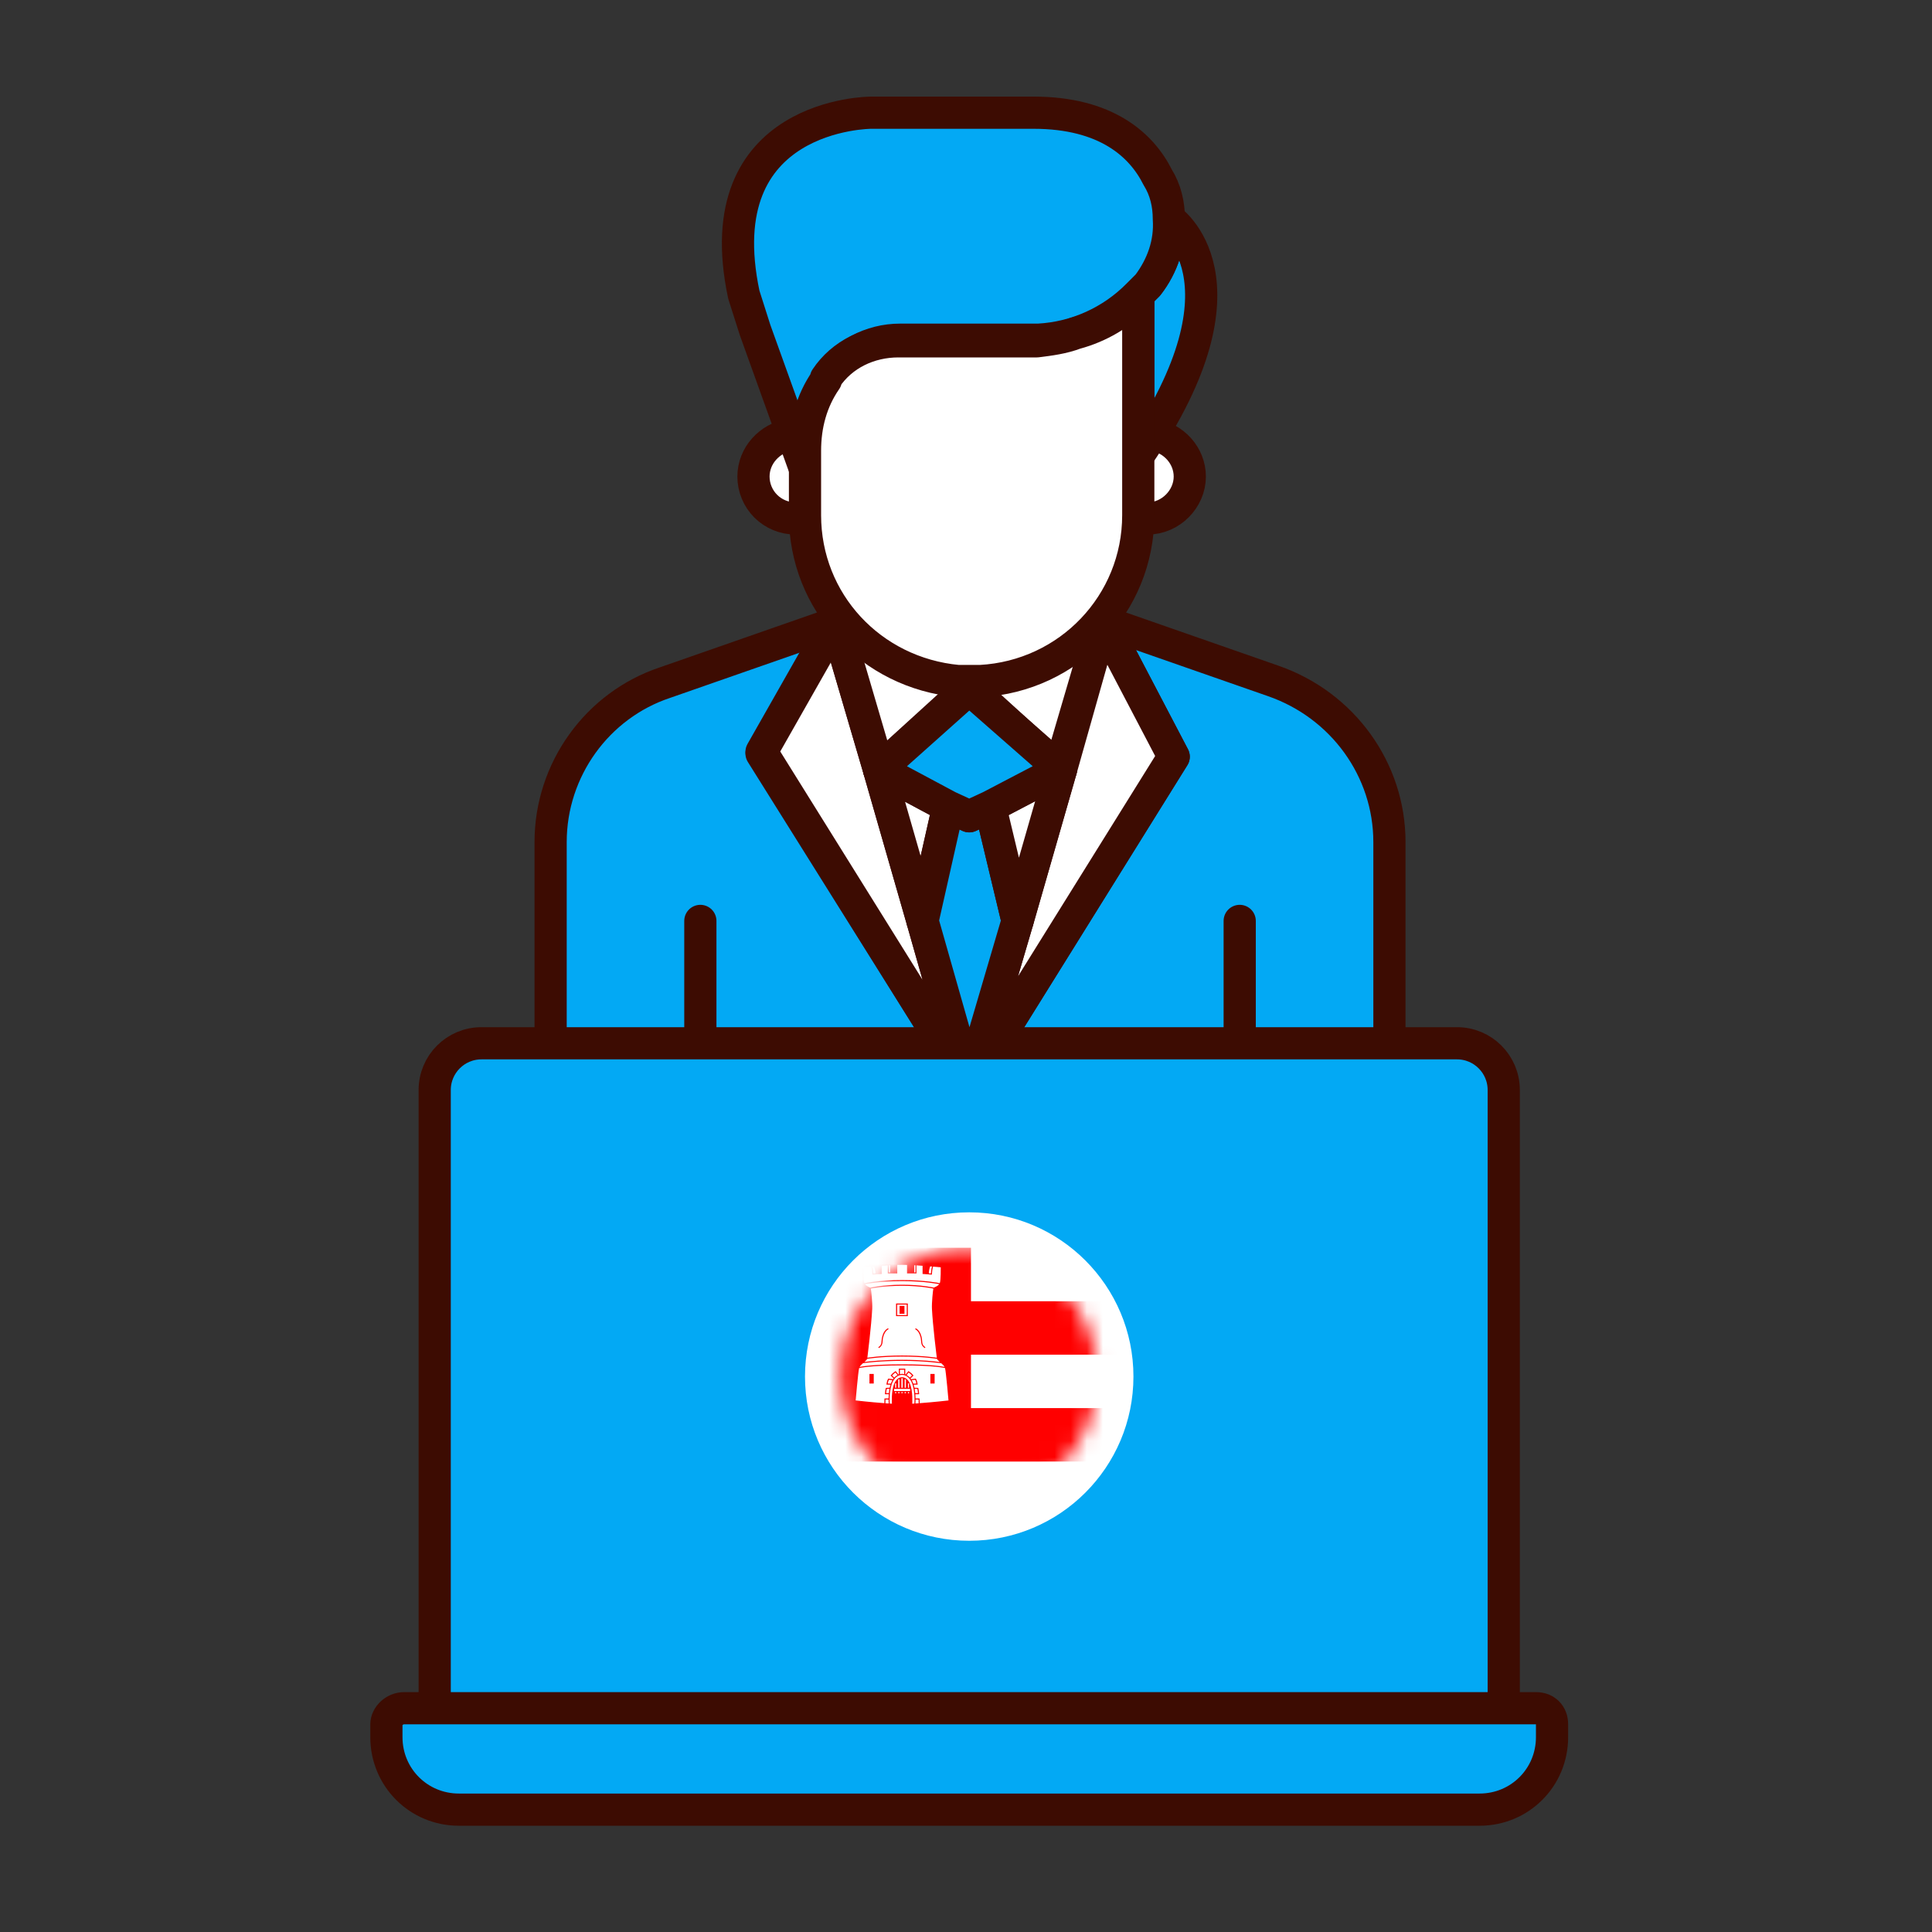 <svg width="120" height="120" viewBox="0 0 120 120" fill="none" xmlns="http://www.w3.org/2000/svg">
<rect x="0" y="0" width="120" height="120" fill="#333333" stroke="none"/>
<path d="M68.5 38.6C62.9 42.5 57.3 42.6 51.9 38.6L55 37.5V34.6C58.358 35.919 62.072 36.025 65.5 34.9V37.5L68.5 38.6Z" fill="#F4F4F4" stroke="#3D0C02" stroke-width="2" stroke-linecap="round" stroke-linejoin="round"/>
<path d="M86.3 52.3V70.8H34.2V52.3C34.2 47.8 37.1 43.8 41.3 42.4L51.9 38.7L47.3 46.8L60.2 67.4L72.9 47L68.5 38.6L79.1 42.3C83.4 43.8 86.3 47.8 86.3 52.3Z" fill="#03A9F4" stroke="#3D0C02" stroke-width="2" stroke-linecap="round" stroke-linejoin="round"/>
<path d="M54.6 34.7V34.6" stroke="#3D0C02" stroke-width="2" stroke-linecap="round" stroke-linejoin="round"/>
<path d="M72.9 47L60.2 67.4L63.2 57.2L65.9 47.8L68.5 38.6L72.9 47ZM60.2 67.4L47.3 46.7L51.9 38.6L54.6 47.8L57.3 57.2L60.2 67.4Z" fill="white"/>
<path d="M60.2 67.4L72.9 47L68.5 38.6L65.9 47.8L63.2 57.2L60.2 67.4ZM60.2 67.4L47.3 46.7L51.9 38.6L54.6 47.8L57.3 57.2L60.2 67.4Z" stroke="#3D0C02" stroke-width="2" stroke-linecap="round" stroke-linejoin="round"/>
<path d="M58.9 50.1L57.3 57.2L54.6 47.8L58.9 50.1Z" fill="white" stroke="#3D0C02" stroke-width="2" stroke-linecap="round" stroke-linejoin="round"/>
<path d="M63.2 57.2L60.2 67.4L57.3 57.2L58.9 50.1L60.2 50.7L61.5 50.1L63.2 57.2Z" fill="#03A9F4" stroke="#3D0C02" stroke-width="2" stroke-linecap="round" stroke-linejoin="round"/>
<path d="M65.9 47.8L63.2 57.2L61.5 50.1L65.9 47.8ZM68.5 38.6L65.8 47.8L60.2 42.7L54.6 47.8L51.9 38.6C57.4 42.7 62.9 42.5 68.5 38.6Z" fill="white" stroke="#3D0C02" stroke-width="2" stroke-linecap="round" stroke-linejoin="round"/>
<path d="M65.9 47.8L61.5 50.1L60.2 50.7L58.9 50.1L54.6 47.8L60.2 42.8L65.9 47.8Z" fill="#03A9F4" stroke="#3D0C02" stroke-width="2" stroke-linecap="round" stroke-linejoin="round"/>
<path d="M77 70.7V57.2M43.5 70.7V57.2" stroke="#3D0C02" stroke-width="2" stroke-linecap="round" stroke-linejoin="round"/>
<path d="M50 32.2H49.4C49.058 32.2 48.72 32.133 48.405 32.002C48.089 31.871 47.803 31.68 47.561 31.439C47.32 31.197 47.128 30.91 46.998 30.595C46.867 30.279 46.8 29.941 46.8 29.6C46.8 28.3 47.8 27.2 49.1 27M70.7 32.2H71.3C72.7 32.2 73.9 31 73.9 29.6C73.9 28.3 72.9 27.2 71.6 27" fill="white"/>
<path d="M50 32.2H49.4C49.058 32.2 48.72 32.133 48.405 32.002C48.089 31.871 47.803 31.68 47.561 31.439C47.32 31.197 47.128 30.91 46.998 30.595C46.867 30.279 46.8 29.941 46.8 29.6C46.8 28.3 47.8 27.2 49.1 27M70.7 32.2H71.3C72.7 32.2 73.9 31 73.9 29.6C73.9 28.3 72.9 27.2 71.6 27" stroke="#3D0C02" stroke-width="2" stroke-linecap="round" stroke-linejoin="round"/>
<path d="M70.7 28.3V18.3L71.2 17.8L71.3 17.7C72.217 16.537 72.679 15.079 72.6 13.6C72.6 13.6 78.2 17.3 70.7 28.3V28.3Z" fill="#03A9F4" stroke="#3D0C02" stroke-miterlimit="10"/>
<path d="M72.6 13.6C72.7 15.1 72.2 16.5 71.3 17.7L71.2 17.8L70.7 18.3C69.055 19.975 66.844 20.974 64.5 21.1H55.9C54.1 21.1 52.4 22 51.4 23.5V23.6C50.524 24.898 50.07 26.434 50.1 28V29.4L46.9 20.5L46.2 18.3C43.8 7 54.1 7 54.1 7H64.2C68.7 7 70.9 9 71.9 11C72.4 11.8 72.6 12.7 72.6 13.6Z" fill="#03A9F4" stroke="#3D0C02" stroke-miterlimit="10"/>
<path d="M70.7 28.3V18.3L71.2 17.8L71.3 17.7C72.217 16.537 72.679 15.079 72.6 13.6C72.6 13.6 78.2 17.3 70.7 28.3V28.3Z" fill="#03A9F4" stroke="#3D0C02" stroke-miterlimit="10"/>
<path d="M72.6 13.6C72.7 15.1 72.2 16.5 71.3 17.7L71.2 17.8L70.7 18.3C69.055 19.975 66.844 20.974 64.5 21.1H55.9C54.1 21.1 52.4 22 51.4 23.5V23.6C50.524 24.898 50.07 26.434 50.1 28V29.4L46.9 20.5L46.2 18.3C43.8 7 54.1 7 54.1 7H64.2C68.7 7 70.9 9 71.9 11C72.4 11.8 72.6 12.7 72.6 13.6Z" fill="#03A9F4" stroke="#3D0C02" stroke-miterlimit="10"/>
<path d="M70.7 28.3V18.3L71.2 17.8L71.3 17.7C72.217 16.537 72.679 15.079 72.6 13.6C72.6 13.6 78.2 17.3 70.7 28.3Z" fill="#03A9F4" stroke="#3D0C02" stroke-width="2" stroke-linecap="round" stroke-linejoin="round"/>
<path d="M72.6 13.6C72.7 15.1 72.2 16.5 71.3 17.7L71.2 17.8L70.7 18.3C69.055 19.975 66.844 20.974 64.5 21.1H55.9C54.1 21.1 52.4 22 51.4 23.5V23.6C50.524 24.898 50.07 26.434 50.1 28V29.4L46.9 20.5L46.2 18.3C43.8 7 54.1 7 54.1 7H64.2C68.7 7 70.9 9 71.9 11C72.4 11.8 72.6 12.7 72.6 13.6Z" fill="#03A9F4" stroke="#3D0C02" stroke-width="2" stroke-linecap="round" stroke-linejoin="round"/>
<path d="M70.7 18.4V32C70.7 37.5 66.4 42 60.9 42.3H59.5C54.1 41.8 50 37.4 50 32V28C50 26.4 50.4 24.9 51.3 23.6V23.5C52.3 22 54 21.2 55.8 21.2H64.4C65.2 21.1 66 21 66.8 20.7C68.284 20.3 69.632 19.505 70.7 18.4Z" fill="white" stroke="#3D0C02" stroke-width="2" stroke-linecap="round" stroke-linejoin="round"/>
<path d="M93.4 67.7V106.2H27V67.7C27 66.1 28.3 64.8 29.9 64.8H90.5C92.1 64.8 93.4 66.1 93.4 67.7Z" fill="#03A9F4" stroke="#3D0C02" stroke-width="2" stroke-linecap="round" stroke-linejoin="round"/>
<path d="M25.1 106.1H95.4C96 106.1 96.4 106.5 96.4 107.1V107.9C96.4 110.4 94.4 112.4 91.9 112.4H28.5C26 112.4 24 110.4 24 107.9V107.1C24 106.6 24.5 106.1 25.1 106.1Z" fill="#03A9F4" stroke="#3D0C02" stroke-width="2" stroke-linecap="round" stroke-linejoin="round"/>
<path d="M60.2 95.7C65.833 95.7 70.4 91.133 70.4 85.5C70.4 79.867 65.833 75.3 60.2 75.3C54.567 75.3 50 79.867 50 85.5C50 91.133 54.567 95.7 60.2 95.7Z" fill="white"/>
<path d="M60.2 93.7C64.729 93.7 68.4 90.029 68.4 85.5C68.4 80.971 64.729 77.3 60.2 77.3C55.671 77.3 52 80.971 52 85.5C52 90.029 55.671 93.7 60.2 93.7Z" fill="white"/>
<mask id="mask0_4045_37" style="mask-type:luminance" maskUnits="userSpaceOnUse" x="52" y="77" width="17" height="17">
<path d="M60.173 93.451C64.578 93.451 68.149 89.88 68.149 85.476C68.149 81.071 64.578 77.5 60.173 77.5C55.768 77.5 52.197 81.071 52.197 85.476C52.197 89.88 55.768 93.451 60.173 93.451Z" fill="white"/>
</mask>
<g mask="url(#mask0_4045_37)">
<path d="M51.481 90.78H81.366V94.101H51.481V90.78Z" fill="white"/>
<path d="M51.481 84.141H81.366V87.46H51.481V84.141Z" fill="white"/>
<path d="M51.481 77.504H81.366V80.823H51.481V77.504Z" fill="white"/>
<path d="M51.481 77.5V90.78H81.366V87.46H60.309V84.141H81.366V80.823H60.309V77.5H51.481Z" fill="#FF0000"/>
<path d="M56.19 85.675V86.2H56.269V85.675H56.19ZM56.19 86.465V86.534H56.269V86.465H56.19ZM56.395 85.924V86.2H56.462V85.924H56.395ZM56.395 86.465V86.542H56.462V86.466L56.395 86.465ZM55.988 85.604V86.2H56.071V85.604H55.988ZM55.988 86.466V86.532H56.071V86.466H55.988ZM55.791 85.675V86.2H55.87V85.675H55.791ZM55.791 86.465V86.534H55.87V86.465H55.791ZM55.598 85.924V86.2H55.665V85.924H55.598ZM55.598 86.465V86.542H55.665V86.466L55.598 86.465ZM55.534 86.264H56.528V86.399H55.534V86.264ZM56.03 78.56C55.94 78.56 55.838 78.561 55.731 78.565V79.096H55.142V78.594C55.016 78.601 54.89 78.61 54.766 78.618V79.129L54.735 79.131L54.392 79.154L54.218 79.166L54.185 79.169L54.183 79.135C54.183 79.135 54.175 78.975 54.164 78.901C54.154 78.831 54.13 78.726 54.116 78.671C53.843 78.694 53.629 78.714 53.629 78.714C53.629 78.714 53.619 79.521 53.687 79.7L53.695 79.698C53.695 79.698 54.578 79.507 56.03 79.507C57.466 79.507 58.365 79.698 58.365 79.698L58.373 79.7C58.441 79.521 58.431 78.714 58.431 78.714C58.431 78.714 58.238 78.697 57.952 78.672C57.938 78.729 57.914 78.832 57.904 78.901C57.893 78.975 57.885 79.135 57.885 79.135L57.883 79.169L57.85 79.166L57.676 79.154L57.333 79.131L57.302 79.129V78.621C57.177 78.612 57.052 78.603 56.926 78.596V79.096H56.337V78.567C56.227 78.563 56.122 78.56 56.03 78.56ZM55.281 78.585C55.256 78.587 55.232 78.588 55.208 78.59V79.029H55.281V78.585ZM56.787 78.588V79.029H56.86V78.592L56.787 78.588ZM54.291 78.656C54.252 78.659 54.217 78.663 54.181 78.666C54.193 78.716 54.217 78.814 54.228 78.89C54.239 78.962 54.245 79.064 54.247 79.098L54.378 79.09C54.371 78.945 54.348 78.802 54.291 78.656ZM57.777 78.658C57.721 78.803 57.697 78.946 57.69 79.09L57.821 79.098C57.823 79.064 57.829 78.962 57.84 78.89C57.851 78.814 57.875 78.716 57.887 78.666C57.854 78.663 57.813 78.661 57.777 78.658H57.777ZM56.03 79.573C54.617 79.573 53.761 79.754 53.722 79.762C53.761 79.811 53.816 79.855 53.874 79.889C53.941 79.928 54.014 79.949 54.054 79.976L54.073 79.972C54.073 79.972 54.845 79.797 56.03 79.797C57.214 79.797 57.987 79.972 57.987 79.972L58.006 79.976C58.046 79.949 58.119 79.928 58.186 79.889C58.243 79.855 58.299 79.811 58.338 79.762C58.299 79.754 57.428 79.573 56.03 79.573ZM56.03 79.864C54.852 79.864 54.087 80.036 54.087 80.036C54.117 80.18 54.193 80.914 54.175 81.296C54.125 82.309 53.886 84.23 53.874 84.332C53.902 84.327 54.7 84.193 56.03 84.193C57.359 84.193 58.158 84.327 58.186 84.332C58.173 84.23 57.934 82.309 57.885 81.296C57.867 80.914 57.943 80.18 57.972 80.036C57.972 80.036 57.208 79.864 56.03 79.864ZM55.656 80.964H56.387V81.748H55.656V80.997V80.964ZM55.723 81.03V81.682H56.32V81.03H55.723ZM55.874 81.111H56.177V81.601H55.874V81.111ZM55.144 82.508C55.145 82.508 55.147 82.508 55.148 82.508C55.165 82.504 55.183 82.517 55.187 82.535C55.189 82.543 55.187 82.552 55.183 82.559C55.178 82.567 55.171 82.572 55.162 82.574C55.024 82.648 54.914 82.818 54.853 83.062C54.822 83.187 54.828 83.299 54.81 83.408C54.792 83.518 54.745 83.625 54.612 83.718C54.599 83.731 54.574 83.729 54.563 83.713C54.552 83.698 54.558 83.672 54.575 83.664C54.695 83.58 54.729 83.498 54.745 83.398C54.761 83.299 54.755 83.181 54.789 83.045C54.853 82.79 54.967 82.603 55.129 82.516C55.132 82.514 55.135 82.513 55.138 82.512C55.139 82.511 55.14 82.51 55.142 82.51L55.144 82.508ZM56.868 82.512C56.87 82.512 56.871 82.512 56.873 82.512C56.873 82.512 56.874 82.512 56.874 82.512C56.876 82.512 56.877 82.512 56.879 82.512C56.886 82.51 56.895 82.512 56.901 82.516C57.064 82.603 57.178 82.79 57.242 83.045C57.276 83.181 57.269 83.299 57.285 83.398C57.302 83.498 57.336 83.58 57.456 83.664C57.473 83.672 57.479 83.698 57.468 83.713C57.457 83.729 57.432 83.731 57.418 83.718C57.286 83.625 57.239 83.518 57.221 83.408C57.203 83.299 57.209 83.187 57.178 83.062C57.116 82.818 57.007 82.648 56.868 82.574C56.843 82.565 56.843 82.521 56.868 82.512ZM56.03 84.259C54.681 84.259 53.876 84.398 53.876 84.398L53.861 84.4C53.839 84.459 53.77 84.524 53.689 84.594C53.988 84.556 54.859 84.459 56.03 84.459C57.268 84.459 58.143 84.566 58.377 84.598C58.294 84.526 58.221 84.46 58.199 84.4L58.184 84.398C58.184 84.398 57.379 84.259 56.03 84.259ZM56.03 84.525C54.673 84.525 53.709 84.655 53.602 84.67C53.52 84.742 53.44 84.819 53.392 84.903C53.518 84.876 54.228 84.741 56.03 84.741C57.833 84.741 58.535 84.872 58.668 84.901C58.622 84.82 58.546 84.746 58.468 84.677H58.466C58.461 84.676 57.463 84.525 56.03 84.525ZM56.03 84.807C54.029 84.807 53.382 84.971 53.382 84.971L53.361 84.978C53.301 85.209 53.147 86.984 53.147 86.984C53.147 86.984 54.049 87.089 54.928 87.154L54.934 86.895V86.862H55.189C55.19 86.784 55.196 86.693 55.204 86.598H54.963L54.967 86.563C54.975 86.461 54.984 86.354 55.015 86.229L55.021 86.206L55.046 86.204L55.252 86.194H55.26C55.274 86.13 55.29 86.068 55.31 86.007L55.096 86.001H55.056L55.063 85.961C55.079 85.859 55.098 85.753 55.162 85.646L55.175 85.627L55.196 85.629L55.449 85.664L55.465 85.666C55.477 85.649 55.49 85.633 55.503 85.617L55.501 85.615L55.339 85.459L55.316 85.436L55.337 85.413C55.42 85.31 55.511 85.239 55.604 85.177L55.629 85.16L55.648 85.183L55.802 85.37L55.808 85.378C55.815 85.375 55.822 85.372 55.829 85.37V85.008H56.227V85.37C56.234 85.372 56.241 85.373 56.248 85.376L56.254 85.37L56.408 85.183L56.426 85.16L56.451 85.177C56.544 85.239 56.636 85.31 56.719 85.413L56.74 85.436L56.717 85.459L56.555 85.615C56.568 85.631 56.58 85.649 56.592 85.666L56.607 85.664L56.86 85.629L56.881 85.627L56.893 85.646C56.957 85.753 56.976 85.859 56.993 85.961L56.999 86.001H56.96L56.748 86.007C56.767 86.068 56.784 86.13 56.798 86.194H56.804L57.009 86.204L57.034 86.206L57.041 86.229C57.071 86.354 57.08 86.461 57.088 86.563L57.092 86.598H56.854C56.861 86.693 56.867 86.783 56.868 86.862H57.121V86.895L57.128 87.154C58.008 87.089 58.913 86.984 58.913 86.984C58.913 86.984 58.759 85.209 58.699 84.977L58.678 84.971C58.678 84.971 58.05 84.807 56.03 84.807V84.807ZM55.895 85.075V85.351C55.928 85.343 55.962 85.338 55.997 85.336C56.025 85.335 56.035 85.335 56.063 85.336C56.096 85.338 56.129 85.342 56.161 85.349V85.075H55.995H55.895ZM55.619 85.249C55.545 85.3 55.474 85.359 55.409 85.434L55.544 85.565C55.602 85.501 55.671 85.447 55.748 85.407L55.619 85.249ZM56.437 85.249L56.308 85.405C56.385 85.445 56.454 85.499 56.513 85.565L56.646 85.434C56.581 85.359 56.51 85.3 56.437 85.249ZM54.004 85.338H54.27V85.934H54.004V85.338ZM57.788 85.338H58.051V85.934H57.788L57.788 85.338ZM56.03 85.397C55.755 85.397 55.547 85.602 55.432 85.864C55.202 86.388 55.264 87.175 55.264 87.175V87.177C55.309 87.18 55.355 87.183 55.399 87.186C55.399 87.186 55.343 86.421 55.546 85.932C55.58 85.85 55.639 85.752 55.721 85.673C55.796 85.6 55.893 85.554 55.997 85.542C56.028 85.538 56.036 85.538 56.063 85.542C56.169 85.556 56.265 85.602 56.339 85.673C56.421 85.752 56.479 85.85 56.513 85.932C56.716 86.421 56.661 87.186 56.661 87.186C56.704 87.183 56.75 87.18 56.794 87.177V87.175C56.794 87.175 56.856 86.388 56.626 85.864C56.511 85.602 56.305 85.397 56.03 85.397ZM55.212 85.7C55.171 85.777 55.151 85.856 55.138 85.936L55.32 85.94H55.331C55.343 85.905 55.357 85.871 55.372 85.837C55.388 85.8 55.406 85.763 55.426 85.729L55.212 85.7ZM56.843 85.7L56.632 85.729C56.652 85.763 56.669 85.8 56.686 85.837C56.7 85.871 56.715 85.905 56.727 85.94H56.736L56.918 85.936C56.904 85.856 56.885 85.777 56.843 85.7ZM55.245 86.26L55.077 86.268C55.055 86.365 55.045 86.449 55.038 86.532H55.208C55.217 86.443 55.228 86.353 55.245 86.26ZM56.812 86.26C56.829 86.35 56.841 86.441 56.85 86.532H57.018C57.011 86.449 57 86.365 56.978 86.268L56.812 86.26ZM55.001 86.928L54.994 87.159C55.062 87.163 55.13 87.169 55.198 87.173C55.192 87.092 55.189 87.01 55.189 86.928H55.001ZM56.868 86.928C56.868 87.01 56.865 87.092 56.86 87.173C56.926 87.169 56.994 87.163 57.061 87.159L57.055 86.928H56.868Z" fill="white"/>
</g>
</svg>

